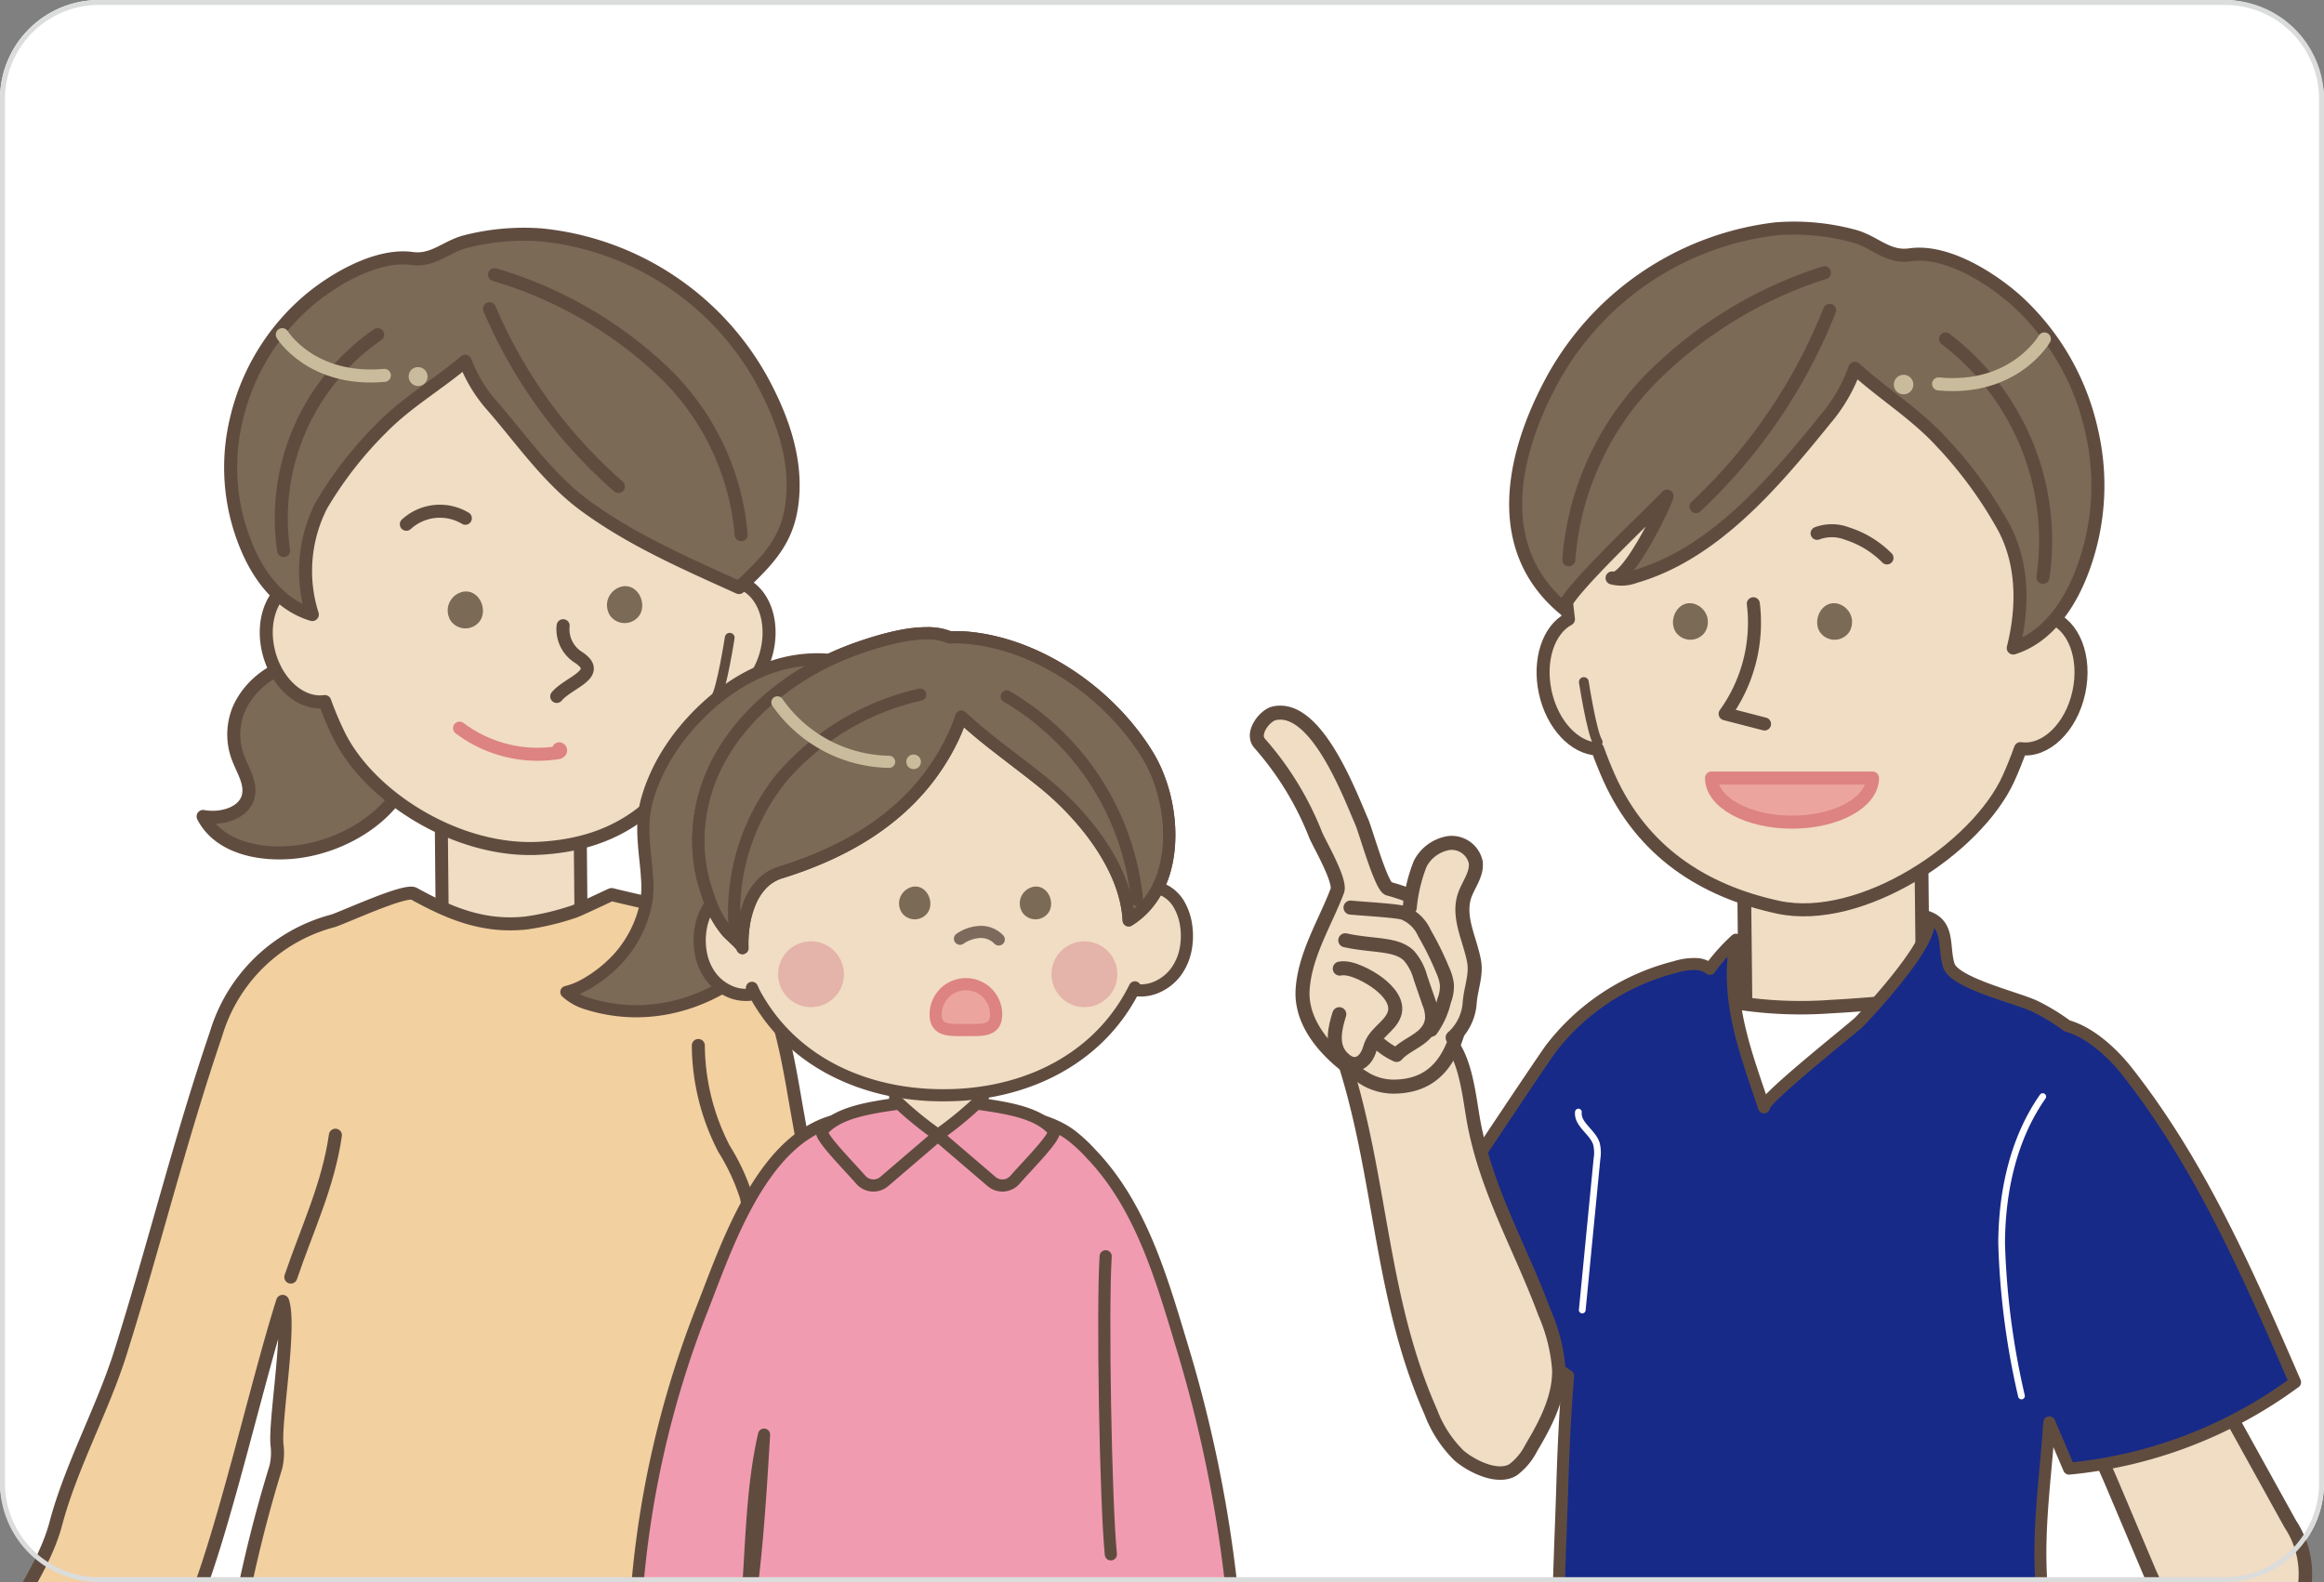 <svg id="レイヤー_1" data-name="レイヤー 1" xmlns="http://www.w3.org/2000/svg" viewBox="0 0 220 149.787">
  <rect x="0" y="0" width="220" height="149.787" fill="#808080" stroke="none"/>
  <g>
    <rect width="220" height="149.787" rx="9.362" style="fill: #fff"/>
    <g>
      <g>
        <polygon points="42.014 103.086 55.157 103.086 54.863 72.236 41.72 72.236 42.014 103.086" style="fill: #f1dcc4"/>
        <polygon points="42.014 103.086 55.157 103.086 54.863 72.236 41.72 72.236 42.014 103.086" style="fill: none;stroke: #604c3f;stroke-linecap: round;stroke-linejoin: round;stroke-width: 1.233px"/>
        <path d="M75.096,103.135C74.25,98.322,73.093,92.492,69.68,89.209c-2.893-2.783-8.034-3.574-11.779-4.516-.045-.012-3.109,1.475-3.603,1.623a24.668,24.668,0,0,1-4.485,1.068c-4.025.434-7.213-.893-10.633-2.775-.819-.451-6.618,2.248-7.686,2.58A15.709,15.709,0,0,0,20.464,97.85c-3.475,10.211-5.835,19.957-9.067,30.227-1.688,5.363-4.689,10.766-6.122,16.203C4.19,148.387.849,152.887-1.162,156.623c-.179.336,11.722,4.766,12.475,5.027a1.878,1.878,0,0,0,1.381.111,1.757,1.757,0,0,0,.664-.68,52.125,52.125,0,0,0,5.375-10.201c2.747-7.277,5.677-20.275,8.021-27.672.802,2.338-.731,11.041-.539,13.514a5.988,5.988,0,0,1-.1,2.17,128.754,128.754,0,0,0-3.262,12.922c8.764,1.008,17.582,2.258,26.432,1.52,3.871-.205,7.758-.383,11.607-.895,2.199-.293,8.943-3.166,9.656-.514a67.548,67.548,0,0,1,1.778,9.045c.042.344,11.576.432,11.068-3.662q-3.248-26.121-7.925-52.037c-.123-.68-.246-1.397-.375-2.137" style="fill: #f2d0a0"/>
        <path d="M75.096,103.135C74.25,98.322,73.093,92.492,69.68,89.209c-2.893-2.783-8.034-3.574-11.779-4.516-.045-.012-3.109,1.475-3.603,1.623a24.668,24.668,0,0,1-4.485,1.068c-4.025.434-7.213-.893-10.633-2.775-.819-.451-6.618,2.248-7.686,2.58A15.709,15.709,0,0,0,20.464,97.85c-3.475,10.211-5.835,19.957-9.067,30.227-1.688,5.363-4.689,10.766-6.122,16.203C4.19,148.387.849,152.887-1.162,156.623c-.179.336,11.722,4.766,12.475,5.027a1.878,1.878,0,0,0,1.381.111,1.757,1.757,0,0,0,.664-.68,52.125,52.125,0,0,0,5.375-10.201c2.747-7.277,5.677-20.275,8.021-27.672.802,2.338-.731,11.041-.539,13.514a5.988,5.988,0,0,1-.1,2.17,128.754,128.754,0,0,0-3.262,12.922c8.764,1.008,17.582,2.258,26.432,1.52,3.871-.205,7.758-.383,11.607-.895,2.199-.293,8.943-3.166,9.656-.514a67.548,67.548,0,0,1,1.778,9.045c.042.344,11.576.432,11.068-3.662q-3.248-26.121-7.925-52.037C75.348,104.592,75.225,103.875,75.096,103.135Z" style="fill: none;stroke: #604c3f;stroke-linecap: round;stroke-linejoin: round;stroke-width: 1.233px"/>
        <path d="M24.061,65a7.314,7.314,0,0,0-1.419,2.061,6.223,6.223,0,0,0-.054,4.818c.408,1.049,1.072,2.078.967,3.191-.185,1.92-2.636,2.555-4.328,2.227,1.622,3.168,5.945,3.803,9.277,3.297,4.152-.631,8.35-3.195,9.972-6.848a8.305,8.305,0,0,0-.964-8.301C34.359,61.303,27.526,61.434,24.061,65" style="fill: #7a6a56"/>
        <path d="M24.061,65a7.314,7.314,0,0,0-1.419,2.061,6.223,6.223,0,0,0-.054,4.818c.408,1.049,1.072,2.078.967,3.191-.185,1.92-2.636,2.555-4.328,2.227,1.622,3.168,5.945,3.803,9.277,3.297,4.152-.631,8.35-3.195,9.972-6.848a8.305,8.305,0,0,0-.964-8.301C34.359,61.303,27.526,61.434,24.061,65Z" style="fill: none;stroke: #604c3f;stroke-linecap: round;stroke-linejoin: round;stroke-width: 1.233px"/>
        <path d="M70.286,55.254c.202-1.664.354-3.336.485-4.998l-23.96-18.574L29.36,40.191,27.719,50.256c.125,1.609.274,3.225.469,4.836-2.246.562-3.49,3.418-2.785,6.492.701,3.049,3.062,5.154,5.339,4.836a31.757,31.757,0,0,0,1.377,3.242c2.894,5.789,11.152,11.037,18.856,10.654,8.153-.402,12.391-4.639,15.396-10.654a31.869,31.869,0,0,0,1.367-3.211c2.122-.01,4.216-2.029,4.869-4.867.655-2.853-.376-5.512-2.321-6.33" style="fill: #f1dcc4"/>
        <path d="M70.286,55.254c.202-1.664.354-3.336.485-4.998l-23.96-18.574L29.36,40.191,27.719,50.256c.125,1.609.274,3.225.469,4.836-2.246.562-3.49,3.418-2.785,6.492.701,3.049,3.062,5.154,5.339,4.836a31.757,31.757,0,0,0,1.377,3.242c2.894,5.789,11.152,11.037,18.856,10.654,8.153-.402,12.391-4.639,15.396-10.654a31.869,31.869,0,0,0,1.367-3.211c2.122-.01,4.216-2.029,4.869-4.867C73.263,58.73,72.231,56.072,70.286,55.254Z" style="fill: none;stroke: #604c3f;stroke-linecap: round;stroke-linejoin: round;stroke-width: 1.233px"/>
        <path d="M22.398,39.598a21.064,21.064,0,0,1,6.885-11.215c2.347-1.965,6.411-4.365,9.713-3.914,2.059.279,3.235-1.141,5.136-1.611a22.278,22.278,0,0,1,7.108-.619A26.918,26.918,0,0,1,72.006,35.789c1.94,3.514,3.41,7.439,3.008,11.516-.357,3.609-1.999,5.504-5.057,8.324-4.99-2.264-10.048-4.449-14.514-7.709-3.486-2.545-5.955-6.148-8.762-9.396a13.787,13.787,0,0,1-2.647-4.32c-2.54,2.16-5.528,3.881-7.878,6.287A36.205,36.205,0,0,0,30.42,47.852a13.64,13.64,0,0,0-.855,10.33c-3.153-.924-5.201-3.805-6.345-6.715a19.46,19.46,0,0,1-.822-11.869" style="fill: #7a6a56"/>
        <path d="M22.398,39.598a21.064,21.064,0,0,1,6.885-11.215c2.347-1.965,6.411-4.365,9.713-3.914,2.059.279,3.235-1.141,5.136-1.611a22.278,22.278,0,0,1,7.108-.619A26.918,26.918,0,0,1,72.006,35.789c1.94,3.514,3.41,7.439,3.008,11.516-.357,3.609-1.999,5.504-5.057,8.324-4.99-2.264-10.048-4.449-14.514-7.709-3.486-2.545-5.955-6.148-8.762-9.396a13.787,13.787,0,0,1-2.647-4.32c-2.54,2.16-5.528,3.881-7.878,6.287A36.205,36.205,0,0,0,30.42,47.852a13.64,13.64,0,0,0-.855,10.33c-3.153-.924-5.201-3.805-6.345-6.715A19.46,19.46,0,0,1,22.398,39.598Z" style="fill: none;stroke: #604c3f;stroke-linecap: round;stroke-linejoin: round;stroke-width: 1.233px"/>
        <path d="M35.75,31.682a21.126,21.126,0,0,0-8.9,20.438" style="fill: none;stroke: #604c3f;stroke-linecap: round;stroke-linejoin: round;stroke-width: 1.233px"/>
        <path d="M70.161,50.619a24.167,24.167,0,0,0-7.565-15.604,39.43,39.43,0,0,0-15.784-9.014" style="fill: none;stroke: #604c3f;stroke-linecap: round;stroke-linejoin: round;stroke-width: 1.233px"/>
        <path d="M26.722,31.682s2.738,4.479,9.666,3.857" style="fill: none;stroke: #c9bc9c;stroke-linecap: round;stroke-linejoin: round;stroke-width: 1.233px"/>
        <path d="M38.69,35.594a.894.894,0,1,0,.892-.836.866.866,0,0,0-.892.836" style="fill: #c9bc9c"/>
        <path d="M46.34,29.229a46.553,46.553,0,0,0,12.2,16.826" style="fill: none;stroke: #604c3f;stroke-linecap: round;stroke-linejoin: round;stroke-width: 1.233px"/>
        <path d="M53.309,59.24a3.136,3.136,0,0,0,1.391,2.955c2.48,1.588-.835,2.365-1.998,3.74" style="fill: none;stroke: #604c3f;stroke-linecap: round;stroke-linejoin: round;stroke-width: 1.233px"/>
        <path d="M57.489,56.959a1.842,1.842,0,0,1,1.359-1.424c1.495-.338,2.433,1.551,1.685,2.719a1.703,1.703,0,0,1-2.797.006,1.891,1.891,0,0,1-.247-1.301" style="fill: #7a6a56"/>
        <path d="M42.41,57.461a1.84,1.84,0,0,1,1.357-1.422c1.495-.338,2.435,1.551,1.688,2.719a1.703,1.703,0,0,1-2.797.004,1.873,1.873,0,0,1-.248-1.301" style="fill: #7a6a56"/>
        <path d="M44.05,49.066a4.697,4.697,0,0,0-5.584.568" style="fill: none;stroke: #604c3f;stroke-linecap: round;stroke-linejoin: round;stroke-width: 1.233px"/>
        <path d="M66.106,98.982a21.575,21.575,0,0,0,2.436,9.785,19.878,19.878,0,0,1,2.112,4.553c.581,2.529-.318,5.137-1.206,7.574" style="fill: none;stroke: #604c3f;stroke-linecap: round;stroke-linejoin: round;stroke-width: 1.233px"/>
        <path d="M31.75,107.475c-.679,4.76-2.678,8.875-4.221,13.432" style="fill: none;stroke: #604c3f;stroke-linecap: round;stroke-linejoin: round;stroke-width: 1.233px"/>
        <path d="M43.506,68.938a12.296,12.296,0,0,0,9.236,2.334.406.406,0,0,0,.31-.152c.061-.103-.053-.275-.156-.213" style="fill: none;stroke: #dd8381;stroke-linecap: round;stroke-linejoin: round;stroke-width: 1.233px"/>
        <path d="M206.014,156.211a35.931,35.931,0,0,0-2.469-7.217q-1.67-3.949-3.34-7.896c-1.241-2.932-2.539-5.949-4.824-8.168a29.48,29.48,0,0,1,6.671-6.217c1.16-.74,2.607-1.399,3.864-.836a4.602,4.602,0,0,1,1.899,2.164q4.498,8.124,8.994,16.244a8.543,8.543,0,0,1,1.397,5.494l-.019,5.088c-.011,2.709-.518,6.121-3.123,6.863-1.768.502-3.557-.584-5.076-1.615-1.76-1.199-2.216-2.705-3.975-3.904" style="fill: #f1dcc4"/>
        <path d="M206.014,156.211a35.931,35.931,0,0,0-2.469-7.217q-1.67-3.949-3.34-7.896c-1.241-2.932-2.539-5.949-4.824-8.168a29.48,29.48,0,0,1,6.671-6.217c1.16-.74,2.607-1.399,3.864-.836a4.602,4.602,0,0,1,1.899,2.164q4.498,8.124,8.994,16.244a8.543,8.543,0,0,1,1.397,5.494l-.019,5.088c-.011,2.709-.518,6.121-3.123,6.863-1.768.502-3.557-.584-5.076-1.615C208.228,158.916,207.773,157.41,206.014,156.211Z" style="fill: none;stroke: #604c3f;stroke-linecap: round;stroke-linejoin: round;stroke-width: 1.275px"/>
        <polygon points="165.4 110.891 182.205 110.891 181.875 80.041 165.07 80.041 165.4 110.891" style="fill: #f1dcc4"/>
        <polygon points="165.4 110.891 182.205 110.891 181.875 80.041 165.07 80.041 165.4 110.891" style="fill: none;stroke: #604c3f;stroke-linecap: round;stroke-linejoin: round;stroke-width: 1.304px"/>
        <path d="M173.339,95.299c3.532-.185,7.061-.592,10.653-.644,3.907-.055-.838,8.141-2.009,9.084a61.4,61.4,0,0,1-12.946,8.014c-1.73.791-3.904,1.459-5.404.289a5.386,5.386,0,0,1-1.462-2.293c-1.04-2.516-2.342-5.574-2.196-8.351.072-1.353,1.554-6.07,2.711-6.619a1.157,1.157,0,0,1,.705-.012,39.5,39.5,0,0,0,9.948.533" style="fill: #fff"/>
        <path d="M173.339,95.299c3.532-.185,7.061-.592,10.653-.644,3.907-.055-.838,8.141-2.009,9.084a61.4,61.4,0,0,1-12.946,8.014c-1.73.791-3.904,1.459-5.404.289a5.386,5.386,0,0,1-1.462-2.293c-1.04-2.516-2.342-5.574-2.196-8.351.072-1.353,1.554-6.07,2.711-6.619a1.157,1.157,0,0,1,.705-.012A39.5,39.5,0,0,0,173.339,95.299Z" style="fill: none;stroke: #604c3f;stroke-linecap: round;stroke-linejoin: round;stroke-width: 1.275px"/>
        <path d="M194.039,58.414c.282-2.305.489-4.621.653-6.928l-1.7-11.518-22.095-6.615L147.796,51.486c.169,2.375.385,4.764.681,7.137-1.886,1.004-2.853,3.865-2.197,6.91.669,3.092,2.785,5.307,4.955,5.381.339.939.708,1.869,1.119,2.781,3.118,6.885,8.813,10.648,15.96,12.195,7.847,1.693,18.82-5.568,21.822-12.195.419-.924.791-1.867,1.134-2.82,2.357.346,4.801-1.978,5.525-5.342.72-3.328-.514-6.414-2.756-7.119" style="fill: #f1dcc4"/>
        <path d="M194.039,58.414c.282-2.305.489-4.621.653-6.928l-1.7-11.518-22.095-6.615L147.796,51.486c.169,2.375.385,4.764.681,7.137-1.886,1.004-2.853,3.865-2.197,6.91.669,3.092,2.785,5.307,4.955,5.381.339.939.708,1.869,1.119,2.781,3.118,6.885,8.813,10.648,15.96,12.195,7.847,1.693,18.82-5.568,21.822-12.195.419-.924.791-1.867,1.134-2.82,2.357.346,4.801-1.978,5.525-5.342C197.515,62.205,196.281,59.119,194.039,58.414Z" style="fill: none;stroke: #604c3f;stroke-linecap: round;stroke-linejoin: round;stroke-width: 1.233px"/>
        <path d="M177.26,73.66c0,2.307-3.41,4.178-7.619,4.178S162.02,75.967,162.02,73.66Z" style="fill: #eca49f"/>
        <path d="M177.26,73.66c0,2.307-3.41,4.178-7.619,4.178S162.02,75.967,162.02,73.66Z" style="fill: none;stroke: #dd8381;stroke-linecap: round;stroke-linejoin: round;stroke-width: 1.233px"/>
        <path d="M161.648,58.56a1.829,1.829,0,0,0-1.346-1.412c-1.48-.332-2.408,1.537-1.668,2.691a1.685,1.685,0,0,0,2.768.006,1.86,1.86,0,0,0,.245-1.285" style="fill: #7a6a56"/>
        <path d="M175.296,58.56a1.833,1.833,0,0,0-1.345-1.412c-1.48-.332-2.408,1.537-1.669,2.691a1.685,1.685,0,0,0,2.769.006,1.866,1.866,0,0,0,.245-1.285" style="fill: #7a6a56"/>
        <path d="M198.011,40.83a23.537,23.537,0,0,0-7.135-12.381c-2.435-2.17-6.646-4.82-10.067-4.326-2.134.311-3.353-1.254-5.322-1.775a21.651,21.651,0,0,0-7.363-.684A27.861,27.861,0,0,0,146.599,36.625c-3.586,6.918-5.236,15.506,1.515,21.06-.853-.707,9.09-9.957,9.699-10.715-.265.979-3.8,8.254-5.206,7.748A3.528,3.528,0,0,0,154.75,54.6c7.602-2.186,13.299-9.043,18.094-14.957a15.372,15.372,0,0,0,2.744-4.77c2.63,2.387,5.729,4.289,8.165,6.941a39.736,39.736,0,0,1,5.945,8.129c1.855,3.498,1.843,7.613.884,11.408,3.268-1.022,5.392-4.203,6.576-7.416a22.808,22.808,0,0,0,.853-13.105" style="fill: #7a6a56"/>
        <path d="M198.011,40.83a23.537,23.537,0,0,0-7.135-12.381c-2.435-2.17-6.646-4.82-10.067-4.326-2.134.311-3.353-1.254-5.322-1.775a21.651,21.651,0,0,0-7.363-.684A27.861,27.861,0,0,0,146.599,36.625c-3.586,6.918-5.236,15.506,1.515,21.06-.853-.707,9.09-9.957,9.699-10.715-.265.979-3.8,8.254-5.206,7.748A3.528,3.528,0,0,0,154.75,54.6c7.602-2.186,13.299-9.043,18.094-14.957a15.372,15.372,0,0,0,2.744-4.77c2.63,2.387,5.729,4.289,8.165,6.941a39.736,39.736,0,0,1,5.945,8.129c1.855,3.498,1.843,7.613.884,11.408,3.268-1.022,5.392-4.203,6.576-7.416A22.808,22.808,0,0,0,198.011,40.83Z" style="fill: none;stroke: #604c3f;stroke-linecap: round;stroke-linejoin: round;stroke-width: 1.233px"/>
        <path d="M165.978,57.16a14.793,14.793,0,0,1-2.667,10.42q1.863.48,3.727.963" style="fill: none;stroke: #604c3f;stroke-linecap: round;stroke-linejoin: round;stroke-width: 1.233px"/>
        <path d="M172.016,50.494a4.019,4.019,0,0,1,2.862.031,9.233,9.233,0,0,1,3.751,2.297" style="fill: none;stroke: #604c3f;stroke-linecap: round;stroke-linejoin: round;stroke-width: 1.233px"/>
        <path d="M184.174,32.09a24.006,24.006,0,0,1,9.224,22.566" style="fill: none;stroke: #604c3f;stroke-linecap: round;stroke-linejoin: round;stroke-width: 1.233px"/>
        <path d="M148.511,52.998A27.415,27.415,0,0,1,156.353,35.77,40.293,40.293,0,0,1,172.711,25.82" style="fill: none;stroke: #604c3f;stroke-linecap: round;stroke-linejoin: round;stroke-width: 1.233px"/>
        <path d="M193.529,32.09s-2.836,4.945-10.016,4.258" style="fill: none;stroke: #c9bc9c;stroke-linecap: round;stroke-linejoin: round;stroke-width: 1.233px"/>
        <path d="M181.127,36.408a.924.924,0,1,1-.924-.924.925.925,0,0,1,.924.924" style="fill: #c9bc9c"/>
        <path d="M173.199,29.381A51.399,51.399,0,0,1,160.553,47.959" style="fill: none;stroke: #604c3f;stroke-linecap: round;stroke-linejoin: round;stroke-width: 1.233px"/>
        <path d="M107.386,152.939a1.304,1.304,0,0,0,.142-.994,40.091,40.091,0,0,0,9.01-2.004,125.444,125.444,0,0,0-4.58-22.268c-1.961-6.482-3.889-13.435-8.66-18.414a14.693,14.693,0,0,0-1.986-1.834c-1.85-1.332-4.186-1.736-6.435-2.103l.013.043c-.086-.021-.166-.051-.253-.07-3.294-.748-6.72-.264-10.085.031a26.327,26.327,0,0,0-3.557.529l.007-.027c-8.357.238-12.041,11.75-14.517,18.039a93.098,93.098,0,0,0-6.251,27.553,48.743,48.743,0,0,0,8.682,2.361,1.605,1.605,0,0,0,1.34-.17,1.624,1.624,0,0,0,.408-1.135c.49-5.48.435-11.283,1.665-16.65-.286,4.738-.569,9.484-1.137,14.168-.101.852-1.802,14.855-.639,14.9,3.516.139,36.879,1.994,37.05-.346a70.73,70.73,0,0,0-.345-12.096Z" style="fill: #f19bb1"/>
        <path d="M107.386,152.939a1.304,1.304,0,0,0,.142-.994,40.091,40.091,0,0,0,9.01-2.004,125.444,125.444,0,0,0-4.58-22.268c-1.961-6.482-3.889-13.435-8.66-18.414a14.693,14.693,0,0,0-1.986-1.834c-1.85-1.332-4.186-1.736-6.435-2.103l.013.043c-.086-.021-.166-.051-.253-.07-3.294-.748-6.72-.264-10.085.031a26.327,26.327,0,0,0-3.557.529l.007-.027c-8.357.238-12.041,11.75-14.517,18.039a93.098,93.098,0,0,0-6.251,27.553,48.743,48.743,0,0,0,8.682,2.361,1.605,1.605,0,0,0,1.34-.17,1.624,1.624,0,0,0,.408-1.135c.49-5.48.435-11.283,1.665-16.65-.286,4.738-.569,9.484-1.137,14.168-.101.852-1.802,14.855-.639,14.9,3.516.139,36.879,1.994,37.05-.346a70.73,70.73,0,0,0-.345-12.096Z" style="fill: none;stroke: #604c3f;stroke-linecap: round;stroke-linejoin: round;stroke-width: 1.151px"/>
        <polygon points="84.776 107.32 93.063 107.32 92.878 88.793 84.591 88.793 84.776 107.32" style="fill: #f1dcc4"/>
        <polygon points="84.776 107.32 93.063 107.32 92.878 88.793 84.591 88.793 84.776 107.32" style="fill: none;stroke: #604c3f;stroke-linecap: round;stroke-linejoin: round;stroke-width: 1.151px"/>
        <path d="M64.096,95.246a15.492,15.492,0,0,0,1.501-.459,17.753,17.753,0,0,0,1.958-.848,19.272,19.272,0,0,0,1.847-1.068,20.764,20.764,0,0,0,1.721-1.26q.826-.674,1.589-1.424.762-.747,1.457-1.561c.464-.539.903-1.101,1.319-1.676q.627-.864,1.226-1.738.603-.885,1.173-1.777c.378-.602.748-1.207,1.1-1.818.354-.617.696-1.24,1.016-1.871q.486-.946.916-1.918c.284-.65.549-1.307.789-1.973s.458-1.34.65-2.025c.191-.68.358-1.369.495-2.068q.204-1.034.326-2.102.117-1.043.149-2.121a5.507,5.507,0,0,0-.354-2.221,4.042,4.042,0,0,0-1.377-1.76,5.682,5.682,0,0,0-2.059-.904,9.586,9.586,0,0,0-2.245-.232,13.355,13.355,0,0,0-2.252.209,13.572,13.572,0,0,0-1.908.49,15.169,15.169,0,0,0-1.82.748,17.559,17.559,0,0,0-1.719.967c-.552.357-1.086.744-1.6,1.152-.516.408-1.01.846-1.482,1.297-.49.471-.958.965-1.404,1.476-.443.514-.865,1.047-1.255,1.602a19.801,19.801,0,0,0-1.087,1.721,17.241,17.241,0,0,0-.888,1.834,15.872,15.872,0,0,0-.658,1.926,9.437,9.437,0,0,0-.304,1.957,15.766,15.766,0,0,0,.035,1.99c.046.656.119,1.315.188,1.975.064.656.125,1.315.148,1.977a8.38,8.38,0,0,1-.166,1.922,10.131,10.131,0,0,1-.566,1.846,11.193,11.193,0,0,1-2.06,3.254,12.575,12.575,0,0,1-1.44,1.326,12.408,12.408,0,0,1-1.627,1.094,7.032,7.032,0,0,1-1.812.736,5.072,5.072,0,0,0,2.006,1.109,15.66,15.66,0,0,0,4.333.707,15.216,15.216,0,0,0,2.088-.109,15.499,15.499,0,0,0,2.054-.381" style="fill: #7a6a56"/>
        <path d="M64.096,95.246a15.492,15.492,0,0,0,1.501-.459,17.753,17.753,0,0,0,1.958-.848,19.272,19.272,0,0,0,1.847-1.068,20.764,20.764,0,0,0,1.721-1.26q.826-.674,1.589-1.424.762-.747,1.457-1.561c.464-.539.903-1.101,1.319-1.676q.627-.864,1.226-1.738.603-.885,1.173-1.777c.378-.602.748-1.207,1.1-1.818.354-.617.696-1.24,1.016-1.871q.486-.946.916-1.918c.284-.65.549-1.307.789-1.973s.458-1.34.65-2.025c.191-.68.358-1.369.495-2.068q.204-1.034.326-2.102.117-1.043.149-2.121a5.507,5.507,0,0,0-.354-2.221,4.042,4.042,0,0,0-1.377-1.76,5.682,5.682,0,0,0-2.059-.904,9.586,9.586,0,0,0-2.245-.232,13.355,13.355,0,0,0-2.252.209,13.572,13.572,0,0,0-1.908.49,15.169,15.169,0,0,0-1.82.748,17.559,17.559,0,0,0-1.719.967c-.552.357-1.086.744-1.6,1.152-.516.408-1.01.846-1.482,1.297-.49.471-.958.965-1.404,1.476-.443.514-.865,1.047-1.255,1.602a19.801,19.801,0,0,0-1.087,1.721,17.241,17.241,0,0,0-.888,1.834,15.872,15.872,0,0,0-.658,1.926,9.437,9.437,0,0,0-.304,1.957,15.766,15.766,0,0,0,.035,1.99c.046.656.119,1.315.188,1.975.064.656.125,1.315.148,1.977a8.38,8.38,0,0,1-.166,1.922,10.131,10.131,0,0,1-.566,1.846,11.193,11.193,0,0,1-2.06,3.254,12.575,12.575,0,0,1-1.44,1.326,12.408,12.408,0,0,1-1.627,1.094,7.032,7.032,0,0,1-1.812.736,5.072,5.072,0,0,0,2.006,1.109,15.66,15.66,0,0,0,4.333.707,15.216,15.216,0,0,0,2.088-.109A15.499,15.499,0,0,0,64.096,95.246Z" style="fill: none;stroke: #604c3f;stroke-linecap: round;stroke-linejoin: round;stroke-width: 1.151px"/>
        <path d="M112.295,87.68a5.543,5.543,0,0,0-.597-1.893,3.47,3.47,0,0,0-1.357-1.428,2.435,2.435,0,0,0-.852-.272c0-.133.014-.26.012-.397q-.015-1.096-.127-2.164-.117-1.087-.333-2.141-.215-1.072-.53-2.103-.318-1.043-.732-2.039-.42-1.008-.929-1.957a21.515,21.515,0,0,0-2.415-3.596,21.003,21.003,0,0,0-1.466-1.594,20.726,20.726,0,0,0-1.628-1.432,19.347,19.347,0,0,0-7.743-3.738A19.221,19.221,0,0,0,80.916,64.365a19.867,19.867,0,0,0-3.663,2.303A20.498,20.498,0,0,0,75.627,68.1c-.514.504-1.004,1.037-1.469,1.594-.457.555-.891,1.135-1.295,1.736-.402.598-.773,1.217-1.118,1.857q-.507.949-.927,1.957-.412.996-.732,2.039-.315,1.031-.532,2.103-.214,1.052-.33,2.141-.114,1.067-.129,2.164c-.004.279.018.541.022.815a2.477,2.477,0,0,0-.864.277,3.479,3.479,0,0,0-1.355,1.426,5.62,5.62,0,0,0-.596,1.893,6.665,6.665,0,0,0,.066,2.24,5.261,5.261,0,0,0,.88,2.055,4.498,4.498,0,0,0,1.713,1.418,3.8,3.8,0,0,0,2.188.34l.036-.631c.081.164.145.34.23.498A17.613,17.613,0,0,0,72.539,95.84a16.976,16.976,0,0,0,1.34,1.666A17.232,17.232,0,0,0,75.415,98.99a17.514,17.514,0,0,0,1.706,1.287,18.938,18.938,0,0,0,1.846,1.078,19.698,19.698,0,0,0,1.953.865,21.187,21.187,0,0,0,2.032.662c.682.182,1.377.338,2.088.459q1.044.179,2.121.268c.703.059,1.417.086,2.139.086.739,0,1.472-.027,2.193-.09q1.109-.094,2.179-.285,1.091-.193,2.141-.488a20.921,20.921,0,0,0,2.081-.701,19.365,19.365,0,0,0,1.993-.922,18.856,18.856,0,0,0,1.874-1.145,18.028,18.028,0,0,0,1.722-1.361,17.777,17.777,0,0,0,1.535-1.568,17.285,17.285,0,0,0,1.322-1.75,18.025,18.025,0,0,0,1.093-1.904l.013.252a3.788,3.788,0,0,0,2.191-.342,4.463,4.463,0,0,0,1.713-1.418,5.286,5.286,0,0,0,.882-2.055,6.703,6.703,0,0,0,.064-2.238" style="fill: #f1dcc4"/>
        <path d="M112.295,87.68a5.543,5.543,0,0,0-.597-1.893,3.47,3.47,0,0,0-1.357-1.428,2.435,2.435,0,0,0-.852-.272c0-.133.014-.26.012-.397q-.015-1.096-.127-2.164-.117-1.087-.333-2.141-.215-1.072-.53-2.103-.318-1.043-.732-2.039-.42-1.008-.929-1.957a21.515,21.515,0,0,0-2.415-3.596,21.003,21.003,0,0,0-1.466-1.594,20.726,20.726,0,0,0-1.628-1.432,19.347,19.347,0,0,0-7.743-3.738A19.221,19.221,0,0,0,80.916,64.365a19.867,19.867,0,0,0-3.663,2.303A20.498,20.498,0,0,0,75.627,68.1c-.514.504-1.004,1.037-1.469,1.594-.457.555-.891,1.135-1.295,1.736-.402.598-.773,1.217-1.118,1.857q-.507.949-.927,1.957-.412.996-.732,2.039-.315,1.031-.532,2.103-.214,1.052-.33,2.141-.114,1.067-.129,2.164c-.004.279.018.541.022.815a2.477,2.477,0,0,0-.864.277,3.479,3.479,0,0,0-1.355,1.426,5.62,5.62,0,0,0-.596,1.893,6.665,6.665,0,0,0,.066,2.24,5.261,5.261,0,0,0,.88,2.055,4.498,4.498,0,0,0,1.713,1.418,3.8,3.8,0,0,0,2.188.34l.036-.631c.081.164.145.34.23.498A17.613,17.613,0,0,0,72.539,95.84a16.976,16.976,0,0,0,1.34,1.666A17.232,17.232,0,0,0,75.415,98.99a17.514,17.514,0,0,0,1.706,1.287,18.938,18.938,0,0,0,1.846,1.078,19.698,19.698,0,0,0,1.953.865,21.187,21.187,0,0,0,2.032.662c.682.182,1.377.338,2.088.459q1.044.179,2.121.268c.703.059,1.417.086,2.139.086.739,0,1.472-.027,2.193-.09q1.109-.094,2.179-.285,1.091-.193,2.141-.488a20.921,20.921,0,0,0,2.081-.701,19.365,19.365,0,0,0,1.993-.922,18.856,18.856,0,0,0,1.874-1.145,18.028,18.028,0,0,0,1.722-1.361,17.777,17.777,0,0,0,1.535-1.568,17.285,17.285,0,0,0,1.322-1.75,18.025,18.025,0,0,0,1.093-1.904l.013.252a3.788,3.788,0,0,0,2.191-.342,4.463,4.463,0,0,0,1.713-1.418,5.286,5.286,0,0,0,.882-2.055A6.703,6.703,0,0,0,112.295,87.68Z" style="fill: none;stroke: #604c3f;stroke-linecap: round;stroke-linejoin: round;stroke-width: 1.151px"/>
        <path d="M108.72,71.621c-.371-.619-.778-1.223-1.216-1.812-.433-.576-.894-1.141-1.384-1.684q-.725-.809-1.528-1.557-.795-.744-1.656-1.42c-.571-.449-1.166-.875-1.772-1.272-.611-.4-1.238-.773-1.877-1.113q-.967-.516-1.971-.934a21.302,21.302,0,0,0-2.053-.736c-.565-.17-1.153-.318-1.753-.441a17.715,17.715,0,0,0-1.789-.266,13.336,13.336,0,0,0-1.807-.049,5.546,5.546,0,0,0-2.19-.387,12.683,12.683,0,0,0-2.228.221c-.741.135-1.484.318-2.184.516-.785.225-1.515.467-2.132.684-.703.246-1.405.527-2.1.836q-1.025.46-2.019,1.012c-.656.363-1.301.758-1.928,1.178q-.938.633-1.816,1.344-.879.715-1.684,1.508a21.145,21.145,0,0,0-1.524,1.666,19.109,19.109,0,0,0-1.332,1.824,17.85,17.85,0,0,0-1.106,1.969,15.772,15.772,0,0,0-.858,2.203,16.092,16.092,0,0,0-.526,2.307,15.862,15.862,0,0,0-.182,2.356,14.686,14.686,0,0,0,.568,4.125c.163.582.358,1.158.568,1.717.087.23.177.455.267.678a9.467,9.467,0,0,0,1.317,2.096c.222.281,1.447,1.287,1.459,1.57a11.522,11.522,0,0,1,.118-2.139,9.079,9.079,0,0,1,.549-2.068,5.755,5.755,0,0,1,1.122-1.812,4.115,4.115,0,0,1,1.794-1.131c.723-.225,1.445-.469,2.16-.734.713-.266,1.418-.551,2.114-.861q1.04-.463,2.05-1.002c.669-.359,1.326-.744,1.966-1.158.638-.412,1.258-.852,1.858-1.324.596-.467,1.172-.965,1.723-1.492.465-.445.918-.924,1.353-1.422.424-.49.831-1.006,1.215-1.543.379-.529.737-1.08,1.068-1.647s.634-1.147.907-1.74a17.922,17.922,0,0,0,.72-1.826c.099.088.192.172.278.25.592.537,1.199,1.055,1.818,1.561.617.506,1.246.996,1.878,1.484q.946.73,1.897,1.459c.631.486,1.262.975,1.882,1.477.56.453,1.128.949,1.69,1.484.532.506,1.059,1.047,1.568,1.613.497.555.978,1.137,1.432,1.74a22.163,22.163,0,0,1,1.262,1.865,18.499,18.499,0,0,1,1.042,1.996,13.94,13.94,0,0,1,.746,2.123,10.978,10.978,0,0,1,.353,2.221,7.342,7.342,0,0,0,1.63-1.379,8.069,8.069,0,0,0,1.177-1.781,9.755,9.755,0,0,0,.711-2.014,12.044,12.044,0,0,0,.303-2.117,14.534,14.534,0,0,0-.04-2.141,15.909,15.909,0,0,0-.344-2.111,15.008,15.008,0,0,0-.633-2.045,12.615,12.615,0,0,0-.935-1.922" style="fill: #7a6a56"/>
        <path d="M108.72,71.621c-.371-.619-.778-1.223-1.216-1.812-.433-.576-.894-1.141-1.384-1.684q-.725-.809-1.528-1.557-.795-.744-1.656-1.42c-.571-.449-1.166-.875-1.772-1.272-.611-.4-1.238-.773-1.877-1.113q-.967-.516-1.971-.934a21.302,21.302,0,0,0-2.053-.736c-.565-.17-1.153-.318-1.753-.441a17.715,17.715,0,0,0-1.789-.266,13.336,13.336,0,0,0-1.807-.049,5.546,5.546,0,0,0-2.19-.387,12.683,12.683,0,0,0-2.228.221c-.741.135-1.484.318-2.184.516-.785.225-1.515.467-2.132.684-.703.246-1.405.527-2.1.836q-1.025.46-2.019,1.012c-.656.363-1.301.758-1.928,1.178q-.938.633-1.816,1.344-.879.715-1.684,1.508a21.145,21.145,0,0,0-1.524,1.666,19.109,19.109,0,0,0-1.332,1.824,17.85,17.85,0,0,0-1.106,1.969,15.772,15.772,0,0,0-.858,2.203,16.092,16.092,0,0,0-.526,2.307,15.862,15.862,0,0,0-.182,2.356,14.686,14.686,0,0,0,.568,4.125c.163.582.358,1.158.568,1.717.087.23.177.455.267.678a9.467,9.467,0,0,0,1.317,2.096c.222.281,1.447,1.287,1.459,1.57a11.522,11.522,0,0,1,.118-2.139,9.079,9.079,0,0,1,.549-2.068,5.755,5.755,0,0,1,1.122-1.812,4.115,4.115,0,0,1,1.794-1.131c.723-.225,1.445-.469,2.16-.734.713-.266,1.418-.551,2.114-.861q1.04-.463,2.05-1.002c.669-.359,1.326-.744,1.966-1.158.638-.412,1.258-.852,1.858-1.324.596-.467,1.172-.965,1.723-1.492.465-.445.918-.924,1.353-1.422.424-.49.831-1.006,1.215-1.543.379-.529.737-1.08,1.068-1.647s.634-1.147.907-1.74a17.922,17.922,0,0,0,.72-1.826c.099.088.192.172.278.25.592.537,1.199,1.055,1.818,1.561.617.506,1.246.996,1.878,1.484q.946.73,1.897,1.459c.631.486,1.262.975,1.882,1.477.56.453,1.128.949,1.69,1.484.532.506,1.059,1.047,1.568,1.613.497.555.978,1.137,1.432,1.74a22.163,22.163,0,0,1,1.262,1.865,18.499,18.499,0,0,1,1.042,1.996,13.94,13.94,0,0,1,.746,2.123,10.978,10.978,0,0,1,.353,2.221,7.342,7.342,0,0,0,1.63-1.379,8.069,8.069,0,0,0,1.177-1.781,9.755,9.755,0,0,0,.711-2.014,12.044,12.044,0,0,0,.303-2.117,14.534,14.534,0,0,0-.04-2.141,15.909,15.909,0,0,0-.344-2.111,15.008,15.008,0,0,0-.633-2.045,12.615,12.615,0,0,0-.935-1.922" style="fill: #7a6a56"/>
        <path d="M108.72,71.621c-.371-.619-.778-1.223-1.216-1.812-.433-.576-.894-1.141-1.384-1.684q-.725-.809-1.528-1.557-.795-.744-1.656-1.42c-.571-.449-1.166-.875-1.772-1.272-.611-.4-1.238-.773-1.877-1.113q-.967-.516-1.971-.934a21.302,21.302,0,0,0-2.053-.736c-.565-.17-1.153-.318-1.753-.441a17.715,17.715,0,0,0-1.789-.266,13.336,13.336,0,0,0-1.807-.049,5.546,5.546,0,0,0-2.19-.387,12.683,12.683,0,0,0-2.228.221c-.741.135-1.484.318-2.184.516-.785.225-1.515.467-2.132.684-.703.246-1.405.527-2.1.836q-1.025.46-2.019,1.012c-.656.363-1.301.758-1.928,1.178q-.938.633-1.816,1.344-.879.715-1.684,1.508a21.145,21.145,0,0,0-1.524,1.666,19.109,19.109,0,0,0-1.332,1.824,17.85,17.85,0,0,0-1.106,1.969,15.772,15.772,0,0,0-.858,2.203,16.092,16.092,0,0,0-.526,2.307,15.862,15.862,0,0,0-.182,2.356,14.686,14.686,0,0,0,.568,4.125c.163.582.358,1.158.568,1.717.087.23.177.455.267.678a9.467,9.467,0,0,0,1.317,2.096c.222.281,1.447,1.287,1.459,1.57a11.522,11.522,0,0,1,.118-2.139,9.079,9.079,0,0,1,.549-2.068,5.755,5.755,0,0,1,1.122-1.812,4.115,4.115,0,0,1,1.794-1.131c.723-.225,1.445-.469,2.16-.734.713-.266,1.418-.551,2.114-.861q1.04-.463,2.05-1.002c.669-.359,1.326-.744,1.966-1.158.638-.412,1.258-.852,1.858-1.324.596-.467,1.172-.965,1.723-1.492.465-.445.918-.924,1.353-1.422.424-.49.831-1.006,1.215-1.543.379-.529.737-1.08,1.068-1.647s.634-1.147.907-1.74a17.922,17.922,0,0,0,.72-1.826c.099.088.192.172.278.25.592.537,1.199,1.055,1.818,1.561.617.506,1.246.996,1.878,1.484q.946.73,1.897,1.459c.631.486,1.262.975,1.882,1.477.56.453,1.128.949,1.69,1.484.532.506,1.059,1.047,1.568,1.613.497.555.978,1.137,1.432,1.74a22.163,22.163,0,0,1,1.262,1.865,18.499,18.499,0,0,1,1.042,1.996,13.94,13.94,0,0,1,.746,2.123,10.978,10.978,0,0,1,.353,2.221,7.342,7.342,0,0,0,1.63-1.379,8.069,8.069,0,0,0,1.177-1.781,9.755,9.755,0,0,0,.711-2.014,12.044,12.044,0,0,0,.303-2.117,14.534,14.534,0,0,0-.04-2.141,15.909,15.909,0,0,0-.344-2.111,15.008,15.008,0,0,0-.633-2.045A12.615,12.615,0,0,0,108.72,71.621Z" style="fill: none;stroke: #604c3f;stroke-linecap: round;stroke-linejoin: round;stroke-width: 1.151px"/>
        <path d="M108.72,71.621c-.371-.619-.778-1.223-1.216-1.812-.433-.576-.894-1.141-1.384-1.684q-.725-.809-1.528-1.557-.795-.744-1.656-1.42c-.571-.449-1.166-.875-1.772-1.272-.611-.4-1.238-.773-1.877-1.113q-.967-.516-1.971-.934a21.302,21.302,0,0,0-2.053-.736c-.565-.17-1.153-.318-1.753-.441a17.715,17.715,0,0,0-1.789-.266,13.336,13.336,0,0,0-1.807-.049,5.546,5.546,0,0,0-2.19-.387,12.683,12.683,0,0,0-2.228.221c-.741.135-1.484.318-2.184.516-.785.225-1.515.467-2.132.684-.703.246-1.405.527-2.1.836q-1.025.46-2.019,1.012c-.656.363-1.301.758-1.928,1.178q-.938.633-1.816,1.344-.879.715-1.684,1.508a21.145,21.145,0,0,0-1.524,1.666,19.109,19.109,0,0,0-1.332,1.824,17.85,17.85,0,0,0-1.106,1.969,15.772,15.772,0,0,0-.858,2.203,16.092,16.092,0,0,0-.526,2.307,15.862,15.862,0,0,0-.182,2.356,14.686,14.686,0,0,0,.568,4.125c.163.582.358,1.158.568,1.717.087.23.177.455.267.678a9.467,9.467,0,0,0,1.317,2.096c.222.281,1.447,1.287,1.459,1.57a11.522,11.522,0,0,1,.118-2.139,9.079,9.079,0,0,1,.549-2.068,5.755,5.755,0,0,1,1.122-1.812,4.115,4.115,0,0,1,1.794-1.131c.723-.225,1.445-.469,2.16-.734.713-.266,1.418-.551,2.114-.861q1.04-.463,2.05-1.002c.669-.359,1.326-.744,1.966-1.158.638-.412,1.258-.852,1.858-1.324.596-.467,1.172-.965,1.723-1.492.465-.445.918-.924,1.353-1.422.424-.49.831-1.006,1.215-1.543.379-.529.737-1.08,1.068-1.647s.634-1.147.907-1.74a17.922,17.922,0,0,0,.72-1.826c.099.088.192.172.278.25.592.537,1.199,1.055,1.818,1.561.617.506,1.246.996,1.878,1.484q.946.73,1.897,1.459c.631.486,1.262.975,1.882,1.477.56.453,1.128.949,1.69,1.484.532.506,1.059,1.047,1.568,1.613.497.555.978,1.137,1.432,1.74a22.163,22.163,0,0,1,1.262,1.865,18.499,18.499,0,0,1,1.042,1.996,13.94,13.94,0,0,1,.746,2.123,10.978,10.978,0,0,1,.353,2.221,7.342,7.342,0,0,0,1.63-1.379,8.069,8.069,0,0,0,1.177-1.781,9.755,9.755,0,0,0,.711-2.014,12.044,12.044,0,0,0,.303-2.117,14.534,14.534,0,0,0-.04-2.141,15.909,15.909,0,0,0-.344-2.111,15.008,15.008,0,0,0-.633-2.045A12.615,12.615,0,0,0,108.72,71.621Z" style="fill: none;stroke: #604c3f;stroke-linecap: round;stroke-linejoin: round;stroke-width: 1.151px"/>
        <path d="M73.662,92.236a3.113,3.113,0,1,0,3.114-3.113,3.113,3.113,0,0,0-3.114,3.113" style="fill: #e4b3a9"/>
        <path d="M99.544,92.236a3.113,3.113,0,1,0,3.112-3.113,3.112,3.112,0,0,0-3.112,3.113" style="fill: #e4b3a9"/>
        <path d="M96.564,85.234a1.635,1.635,0,0,1,1.207-1.266c1.329-.299,2.162,1.379,1.498,2.414a1.512,1.512,0,0,1-2.485.006,1.659,1.659,0,0,1-.22-1.154" style="fill: #7a6a56"/>
        <path d="M85.134,85.234A1.641,1.641,0,0,1,86.34,83.969c1.33-.299,2.162,1.379,1.498,2.414a1.51,1.51,0,0,1-2.483.006,1.664,1.664,0,0,1-.221-1.154" style="fill: #7a6a56"/>
        <path d="M94.545,88.943a2.333,2.333,0,0,0-1.801-.711,3.702,3.702,0,0,0-1.867.643" style="fill: none;stroke: #7e6a5c;stroke-linecap: round;stroke-linejoin: round;stroke-width: 1.151px"/>
        <path d="M95.299,65.934a25.168,25.168,0,0,1,12.334,19.266" style="fill: none;stroke: #604c3f;stroke-linecap: round;stroke-linejoin: round;stroke-width: 1.151px"/>
        <path d="M87.103,65.766a24.345,24.345,0,0,0-13.161,7.916A20.348,20.348,0,0,0,69.644,88.85" style="fill: none;stroke: #604c3f;stroke-linecap: round;stroke-linejoin: round;stroke-width: 1.151px"/>
        <path d="M73.594,66.496A13.168,13.168,0,0,0,84.166,72.125" style="fill: none;stroke: #c9bc9c;stroke-linecap: round;stroke-linejoin: round;stroke-width: 1.151px"/>
        <path d="M85.796,72.125a.691.691,0,1,0,.691-.691.69.69,0,0,0-.691.691" style="fill: #c9bc9c"/>
        <path d="M88.748,107.477l5.108,4.375a1.585,1.585,0,0,0,2.231-.16c1.185-1.367,4.04-4.203,3.646-4.658-1.481-1.711-4.366-2.143-7.279-2.557a34.075,34.075,0,0,1-3.706,3" style="fill: #f19bb1"/>
        <path d="M88.748,107.477l5.108,4.375a1.585,1.585,0,0,0,2.231-.16c1.185-1.367,4.04-4.203,3.646-4.658-1.481-1.711-4.366-2.143-7.279-2.557A34.075,34.075,0,0,1,88.748,107.477Z" style="fill: none;stroke: #604c3f;stroke-linecap: round;stroke-linejoin: round;stroke-width: 1.151px"/>
        <path d="M88.824,107.477l-5.108,4.375a1.586,1.586,0,0,1-2.232-.16c-1.184-1.367-4.038-4.203-3.646-4.658,1.482-1.711,4.367-2.143,7.279-2.557a34.088,34.088,0,0,0,3.707,3" style="fill: #f19bb1"/>
        <path d="M88.824,107.477l-5.108,4.375a1.586,1.586,0,0,1-2.232-.16c-1.184-1.367-4.038-4.203-3.646-4.658,1.482-1.711,4.367-2.143,7.279-2.557A34.088,34.088,0,0,0,88.824,107.477Z" style="fill: none;stroke: #604c3f;stroke-linecap: round;stroke-linejoin: round;stroke-width: 1.151px"/>
        <path d="M104.668,118.936c-.324,5.025-.006,23.211.49,28.223" style="fill: none;stroke: #604c3f;stroke-linecap: round;stroke-linejoin: round;stroke-width: 1.151px"/>
        <path d="M94.299,96.039c0,1.58-1.281,1.482-2.862,1.482s-2.862.098-2.862-1.482a2.862,2.862,0,0,1,5.725,0" style="fill: #eca49f"/>
        <path d="M94.299,96.039c0,1.58-1.281,1.482-2.862,1.482s-2.862.098-2.862-1.482a2.862,2.862,0,0,1,5.725,0Z" style="fill: none;stroke: #dd8381;stroke-linecap: round;stroke-linejoin: round;stroke-width: 1.151px"/>
        <path d="M195.867,139.043a42.95,42.95,0,0,0,21.395-8.18c-4.46-10.268-8.992-20.662-15.922-29.449-1.309-1.662-3.443-3.68-5.656-4.287a19.47,19.47,0,0,0-2.953-1.81c-1.552-.801-7.709-2.205-8.247-3.918-.597-1.9.238-4.15-2.579-4.75,3.104.66-5.709,9.922-5.918,10.115-.891.838-9.22,7.406-8.995,8.074-1.775-5.295-3.719-10.17-2.656-15.875a18.366,18.366,0,0,0-2.473,2.766,2.359,2.359,0,0,0-1.096-.449,5.891,5.891,0,0,0-2.18.27,21.439,21.439,0,0,0-11.787,7.746c-1.121,1.527-13.961,20.797-13.795,20.891q4.721,2.634,9.221,5.645c2.501,1.676,4.259,3.107,6.215,4.434-.275,3.393-.436,6.793-.541,10.193-.175,5.631-.461,11.18-.447,16.838.003.967,18.046,1.484,19.593,1.504,8.015,0,16.148.44,24.134-.336q1.267-.123,2.529-.289a.498.498,0,0,0,.314-.117.505.505,0,0,0,.094-.33,27.071,27.071,0,0,0-.553-4.994c-.97-6.209.025-12.033.434-18.072q.936,2.191,1.868,4.383" style="fill: #172a88"/>
        <path d="M195.867,139.043a42.95,42.95,0,0,0,21.395-8.18c-4.46-10.268-8.992-20.662-15.922-29.449-1.309-1.662-3.443-3.68-5.656-4.287a19.47,19.47,0,0,0-2.953-1.81c-1.552-.801-7.709-2.205-8.247-3.918-.597-1.9.238-4.15-2.579-4.75,3.104.66-5.709,9.922-5.918,10.115-.891.838-9.22,7.406-8.995,8.074-1.775-5.295-3.719-10.17-2.656-15.875a18.366,18.366,0,0,0-2.473,2.766,2.359,2.359,0,0,0-1.096-.449,5.891,5.891,0,0,0-2.18.27,21.439,21.439,0,0,0-11.787,7.746c-1.121,1.527-13.961,20.797-13.795,20.891q4.721,2.634,9.221,5.645c2.501,1.676,4.259,3.107,6.215,4.434-.275,3.393-.436,6.793-.541,10.193-.175,5.631-.461,11.18-.447,16.838.003.967,18.046,1.484,19.593,1.504,8.015,0,16.148.44,24.134-.336q1.267-.123,2.529-.289a.498.498,0,0,0,.314-.117.505.505,0,0,0,.094-.33,27.071,27.071,0,0,0-.553-4.994c-.97-6.209.025-12.033.434-18.072Q194.935,136.852,195.867,139.043Z" style="fill: none;stroke: #604c3f;stroke-linecap: round;stroke-linejoin: round;stroke-width: 1.134px"/>
        <path d="M134.599,131.641q.394,1.02.842,2.031a11.435,11.435,0,0,0,2.652,4.107c1.155,1.014,3.72,2.309,5.174,1.348a5.9,5.9,0,0,0,1.676-2.023c1.353-2.272,2.654-4.736,2.627-7.383a16.341,16.341,0,0,0-1.345-5.41c-2.197-5.967-5.33-11.25-6.627-17.635-.56-2.76-.745-7.104-3.145-8.879-2.456-1.816-6.214-.766-8.368.941a2.118,2.118,0,0,0-.788.986,2.406,2.406,0,0,0,.144,1.377c3.147,10.203,3.284,20.537,7.157,30.539" style="fill: #f1dcc4"/>
        <path d="M134.599,131.641q.394,1.02.842,2.031a11.435,11.435,0,0,0,2.652,4.107c1.155,1.014,3.72,2.309,5.174,1.348a5.9,5.9,0,0,0,1.676-2.023c1.353-2.272,2.654-4.736,2.627-7.383a16.341,16.341,0,0,0-1.345-5.41c-2.197-5.967-5.33-11.25-6.627-17.635-.56-2.76-.745-7.104-3.145-8.879-2.456-1.816-6.214-.766-8.368.941a2.118,2.118,0,0,0-.788.986,2.406,2.406,0,0,0,.144,1.377C130.588,111.305,130.726,121.639,134.599,131.641Z" style="fill: none;stroke: #604c3f;stroke-linecap: round;stroke-linejoin: round;stroke-width: 1.275px"/>
        <path d="M129.386,102.225c-2.973-1.764-6.339-4.861-6.071-8.592.24-3.312,2.147-6.303,3.281-9.299.35-.92-1.624-4.316-2.028-5.227a29.288,29.288,0,0,0-5.298-8.703c-.892-.953.454-2.66,1.332-2.865,3.994-.93,7.204,7.75,8.32,10.303.363.832,1.835,6.106,2.532,6.295,4.365,1.195,8.398,3.715,7.498,8.988-.757,4.443-1.447,9.756-7.091,9.752a5.374,5.374,0,0,1-2.475-.652" style="fill: #f1dcc4"/>
        <path d="M129.386,102.225c-2.973-1.764-6.339-4.861-6.071-8.592.24-3.312,2.147-6.303,3.281-9.299.35-.92-1.624-4.316-2.028-5.227a29.288,29.288,0,0,0-5.298-8.703c-.892-.953.454-2.66,1.332-2.865,3.994-.93,7.204,7.75,8.32,10.303.363.832,1.835,6.106,2.532,6.295,4.365,1.195,8.398,3.715,7.498,8.988-.757,4.443-1.447,9.756-7.091,9.752A5.374,5.374,0,0,1,129.386,102.225Z" style="fill: none;stroke: #604c3f;stroke-linecap: round;stroke-linejoin: round;stroke-width: 1.328px"/>
        <path d="M137.513,98.236a4.845,4.845,0,0,0,1.621-3.385c.116-1.281.64-2.564.41-3.828-.392-2.168-1.69-4.344-.805-6.479.397-.963,1.1-1.893.958-2.924a2.337,2.337,0,0,0-2.555-1.805,3.719,3.719,0,0,0-2.696,1.955,14.969,14.969,0,0,0-.991,4.152" style="fill: #f1dcc4"/>
        <path d="M137.513,98.236a4.845,4.845,0,0,0,1.621-3.385c.116-1.281.64-2.564.41-3.828-.392-2.168-1.69-4.344-.805-6.479.397-.963,1.1-1.893.958-2.924a2.337,2.337,0,0,0-2.555-1.805,3.719,3.719,0,0,0-2.696,1.955,14.969,14.969,0,0,0-.991,4.152" style="fill: none;stroke: #604c3f;stroke-linecap: round;stroke-linejoin: round;stroke-width: 1.328px"/>
        <path d="M126.83,91.705c1.045-.236,2.865.775,3.71,1.434.813.633,1.864,1.734,1.448,2.893-.436,1.217-1.889,1.742-2.293,3.192-.407,1.463-1.564,2.117-2.724.807-.982-1.111-.587-2.742-.186-4.014" style="fill: #f1dcc4"/>
        <path d="M126.83,91.705c1.045-.236,2.865.775,3.71,1.434.813.633,1.864,1.734,1.448,2.893-.436,1.217-1.889,1.742-2.293,3.192-.407,1.463-1.564,2.117-2.724.807-.982-1.111-.587-2.742-.186-4.014" style="fill: none;stroke: #604c3f;stroke-linecap: round;stroke-linejoin: round;stroke-width: 1.328px"/>
        <path d="M127.35,89.02c2.594.578,4.818.266,6.031,1.469a5.182,5.182,0,0,1,1.082,2.062c.272.799.548,1.596.821,2.393a3.543,3.543,0,0,1,.281,1.527c-.219,1.895-2.282,2.209-3.358,3.404a6.364,6.364,0,0,1-1.501-.947" style="fill: none;stroke: #604c3f;stroke-linecap: round;stroke-linejoin: round;stroke-width: 1.328px"/>
        <path d="M127.848,85.924c.954.103,4.048.262,4.982.49a3.642,3.642,0,0,1,2.014,1.926,29.524,29.524,0,0,1,1.762,3.59,4.4,4.4,0,0,1,.363,1.277,3.669,3.669,0,0,1-.259,1.527,7.648,7.648,0,0,1-1.233,2.752" style="fill: none;stroke: #604c3f;stroke-linecap: round;stroke-linejoin: round;stroke-width: 1.328px"/>
        <path d="M193.375,103.82c-2.793,3.996-3.867,8.99-3.892,13.867a72.72,72.72,0,0,0,1.879,14.477" style="fill: none;stroke: #fff;stroke-linecap: round;stroke-linejoin: round;stroke-width: 0.637px"/>
        <path d="M149.418,105.285c-.122,1.164,1.33,1.867,1.7,2.977a3.506,3.506,0,0,1,.06,1.438l-1.395,14.324" style="fill: none;stroke: #fff;stroke-linecap: round;stroke-linejoin: round;stroke-width: 0.637px"/>
      </g>
      <g>
        <path d="M69.078,60.377s-.747,4.803-1.308,5.682" style="fill: none;stroke: #604c3f;stroke-linecap: round;stroke-linejoin: round;stroke-width: 0.925px"/>
        <path d="M149.933,64.57s.748,4.805,1.309,5.682" style="fill: none;stroke: #604c3f;stroke-linecap: round;stroke-linejoin: round;stroke-width: 0.925px"/>
      </g>
    </g>
    <path d="M210.638.468a8.904,8.904,0,0,1,8.894,8.894V140.425a8.904,8.904,0,0,1-8.894,8.894H9.362a8.904,8.904,0,0,1-8.894-8.894V9.362A8.904,8.904,0,0,1,9.362.468H210.638m0-.468H9.362A9.389,9.389,0,0,0,0,9.362V140.425a9.389,9.389,0,0,0,9.362,9.362H210.638A9.389,9.389,0,0,0,220,140.425V9.362A9.389,9.389,0,0,0,210.638,0Z" style="fill: #dbdcdc"/>
  </g>
</svg>
